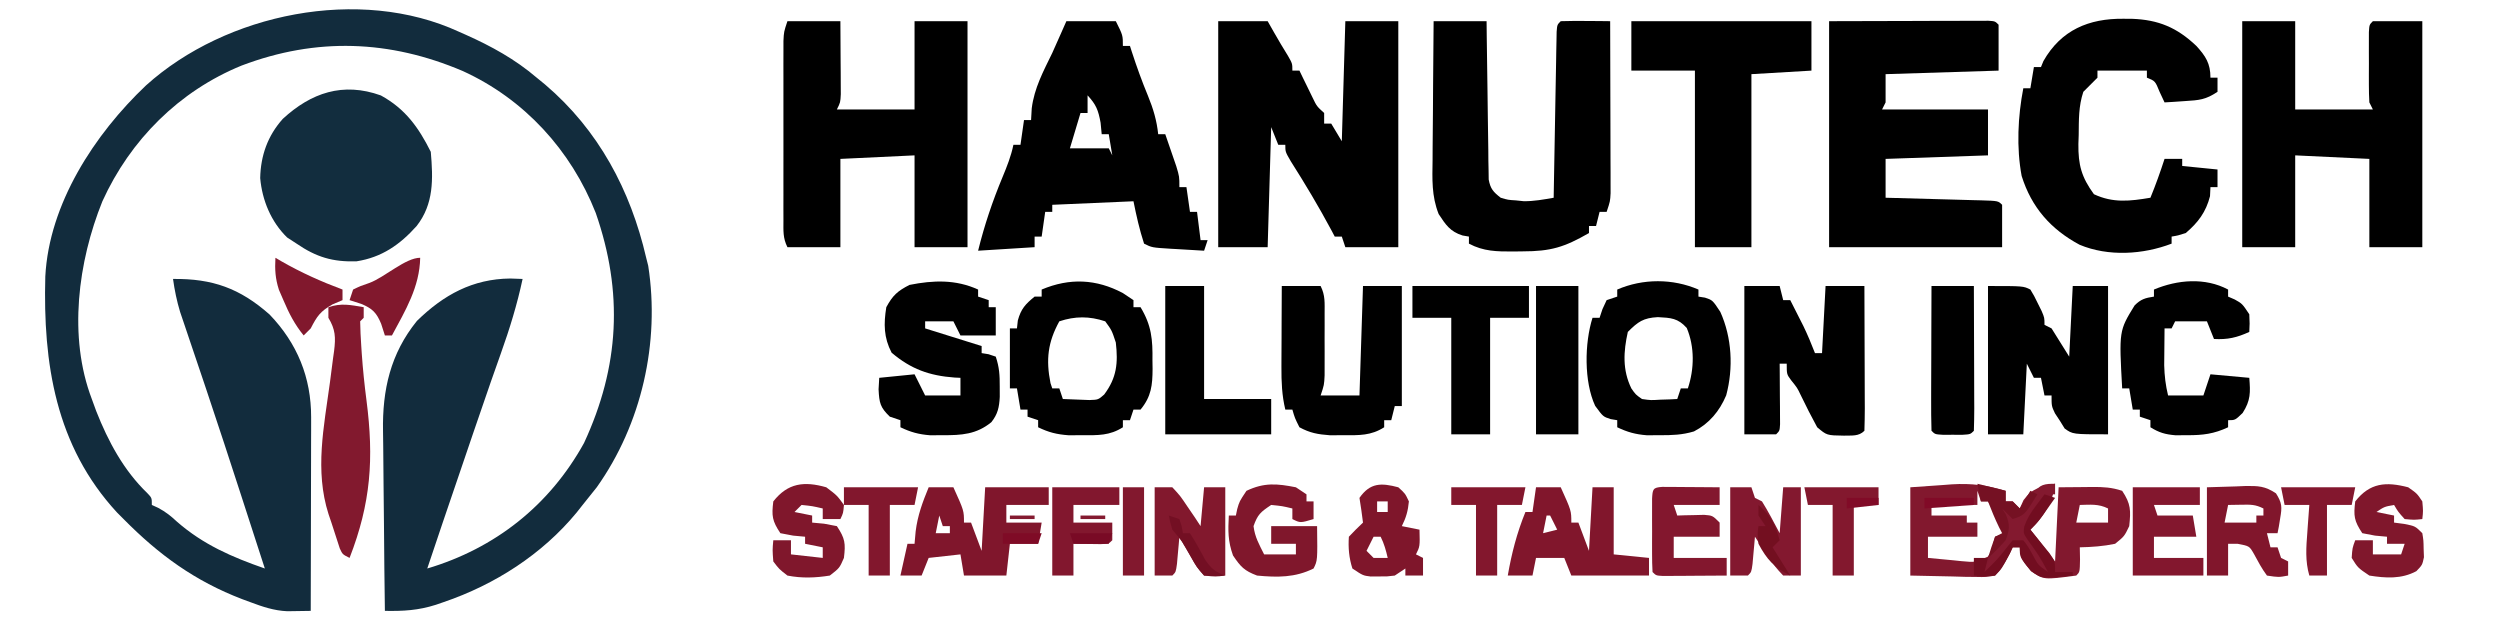 <?xml version="1.0" encoding="UTF-8"?>
<svg version="1.1" xmlns="http://www.w3.org/2000/svg" width="708" height="175">
<path d="M0 0 C0.924 0.409 0.924 0.409 1.867 0.827 C9.16 4.081 15.916 7.796 22 13 C22.788 13.645 23.575 14.289 24.387 14.953 C39.498 27.82 48.568 44.843 53 64 C53.191 64.754 53.382 65.508 53.578 66.285 C56.947 87.964 51.716 111.109 39 129 C37.687 130.683 36.355 132.351 35 134 C34.435 134.715 33.871 135.431 33.289 136.168 C23.531 148.01 10.117 156.58 -4.312 161.5 C-5.423 161.883 -5.423 161.883 -6.557 162.274 C-11.563 163.868 -15.748 164.091 -21 164 C-21.117 155.863 -21.205 147.726 -21.259 139.588 C-21.285 135.808 -21.32 132.029 -21.377 128.249 C-21.432 124.592 -21.462 120.936 -21.474 117.278 C-21.484 115.892 -21.501 114.507 -21.529 113.121 C-21.749 101.439 -19.42 91.139 -11.926 81.883 C-4.343 74.47 3.884 69.986 14.5 69.875 C15.655 69.916 16.81 69.957 18 70 C16.461 77.213 14.344 84.088 11.867 91.023 C11.238 92.804 10.609 94.584 9.981 96.365 C9.656 97.289 9.33 98.212 8.994 99.163 C7.338 103.889 5.721 108.627 4.105 113.367 C3.783 114.313 3.461 115.259 3.129 116.233 C2.148 119.113 1.168 121.994 0.188 124.875 C-0.486 126.853 -1.16 128.831 -1.834 130.809 C-2.479 132.703 -3.124 134.598 -3.77 136.492 C-4.065 137.361 -4.361 138.23 -4.666 139.125 C-6.124 143.412 -7.574 147.702 -9 152 C10.211 146.292 25.628 134.142 35.398 116.453 C45.461 94.758 46.524 73.74 38.715 51.309 C31.713 33.541 18.46 19.034 1.031 11.104 C-19.623 2.316 -40.365 1.529 -61.562 9.562 C-79.271 16.785 -93.109 30.631 -101 48 C-107.905 65.112 -110.726 86.361 -104 104 C-103.379 105.7 -103.379 105.7 -102.746 107.434 C-99.346 116.04 -94.993 124.187 -88.262 130.676 C-87 132 -87 132 -87 134 C-86.404 134.273 -85.809 134.547 -85.195 134.828 C-83.074 135.961 -81.623 137.117 -79.875 138.75 C-72.406 145.265 -64.272 148.77 -55 152 C-56.914 146.083 -58.831 140.166 -60.75 134.25 C-61.039 133.359 -61.328 132.468 -61.625 131.55 C-64.874 121.532 -68.144 111.522 -71.5 101.539 C-71.914 100.305 -71.914 100.305 -72.337 99.047 C-73.653 95.13 -74.974 91.214 -76.304 87.302 C-76.781 85.886 -77.258 84.47 -77.734 83.055 C-78.149 81.832 -78.564 80.61 -78.991 79.351 C-79.931 76.23 -80.549 73.224 -81 70 C-69.818 69.874 -62.061 72.644 -53.648 80.078 C-45.815 88.235 -41.863 97.919 -41.886 109.167 C-41.887 110.999 -41.887 110.999 -41.887 112.867 C-41.892 114.175 -41.897 115.484 -41.902 116.832 C-41.904 118.193 -41.906 119.553 -41.907 120.913 C-41.91 124.483 -41.92 128.052 -41.931 131.621 C-41.942 135.267 -41.946 138.914 -41.951 142.561 C-41.962 149.707 -41.979 156.854 -42 164 C-43.414 164.028 -44.829 164.048 -46.243 164.064 C-47.031 164.076 -47.819 164.088 -48.63 164.101 C-52.403 163.94 -55.676 162.819 -59.188 161.5 C-59.919 161.23 -60.65 160.96 -61.403 160.682 C-74.807 155.546 -84.991 148.136 -95 138 C-95.615 137.384 -96.23 136.768 -96.863 136.133 C-114.277 117.264 -117.831 93.879 -117.17 69.308 C-116.11 48.728 -103.237 29.012 -88.645 15.184 C-66.004 -5.232 -28.153 -12.984 0 0 Z " fill="#122C3D" transform="translate(130,9)"/>
<path d="M0 0 C4.62 0 9.24 0 14 0 C14.598 1.052 15.196 2.104 15.812 3.188 C17.086 5.427 18.388 7.624 19.75 9.812 C21 12 21 12 21 14 C21.66 14 22.32 14 23 14 C23.338 14.699 23.675 15.397 24.023 16.117 C24.469 17.027 24.915 17.937 25.375 18.875 C25.816 19.78 26.257 20.685 26.711 21.617 C27.905 24.095 27.905 24.095 30 26 C30 26.99 30 27.98 30 29 C30.66 29 31.32 29 32 29 C32.99 30.65 33.98 32.3 35 34 C35.33 22.78 35.66 11.56 36 0 C40.95 0 45.9 0 51 0 C51 21.12 51 42.24 51 64 C46.05 64 41.1 64 36 64 C35.67 63.01 35.34 62.02 35 61 C34.34 61 33.68 61 33 61 C32.66 60.357 32.319 59.714 31.969 59.051 C28.406 52.408 24.577 46.012 20.539 39.652 C19 37 19 37 19 35 C18.34 35 17.68 35 17 35 C16.34 33.35 15.68 31.7 15 30 C14.67 41.22 14.34 52.44 14 64 C9.38 64 4.76 64 0 64 C0 42.88 0 21.76 0 0 Z " fill="#000000" transform="translate(345,6)"/>
<path d="M0 0 C7.734 -0.021 15.469 -0.041 23.438 -0.062 C25.882 -0.072 28.327 -0.081 30.845 -0.09 C32.771 -0.093 34.696 -0.096 36.621 -0.098 C38.136 -0.105 38.136 -0.105 39.681 -0.113 C40.635 -0.113 41.589 -0.113 42.572 -0.114 C43.405 -0.116 44.237 -0.118 45.095 -0.12 C47 0 47 0 48 1 C48 5.29 48 9.58 48 14 C32.16 14.495 32.16 14.495 16 15 C16 17.64 16 20.28 16 23 C15.67 23.66 15.34 24.32 15 25 C24.9 25 34.8 25 45 25 C45 29.29 45 33.58 45 38 C35.43 38.33 25.86 38.66 16 39 C16 42.63 16 46.26 16 50 C17.446 50.038 17.446 50.038 18.922 50.076 C22.487 50.17 26.052 50.27 29.617 50.372 C31.162 50.416 32.707 50.457 34.253 50.497 C36.469 50.555 38.686 50.619 40.902 50.684 C41.945 50.709 41.945 50.709 43.008 50.734 C47.886 50.886 47.886 50.886 49 52 C49 55.96 49 59.92 49 64 C32.83 64 16.66 64 0 64 C0 42.88 0 21.76 0 0 Z " fill="#000000" transform="translate(518,6)"/>
<path d="M0 0 C4.95 0 9.9 0 15 0 C15.027 3.792 15.047 7.583 15.062 11.375 C15.071 12.455 15.079 13.535 15.088 14.648 C15.093 16.195 15.093 16.195 15.098 17.773 C15.106 19.203 15.106 19.203 15.114 20.662 C15 23 15 23 14 25 C21.26 25 28.52 25 36 25 C36 16.75 36 8.5 36 0 C40.95 0 45.9 0 51 0 C51 21.12 51 42.24 51 64 C46.05 64 41.1 64 36 64 C36 55.42 36 46.84 36 38 C25.605 38.495 25.605 38.495 15 39 C15 47.25 15 55.5 15 64 C10.05 64 5.1 64 0 64 C-1.323 61.355 -1.127 59.367 -1.129 56.405 C-1.133 55.233 -1.136 54.062 -1.139 52.855 C-1.137 51.584 -1.135 50.313 -1.133 49.004 C-1.134 47.704 -1.135 46.405 -1.136 45.066 C-1.137 42.313 -1.135 39.559 -1.13 36.806 C-1.125 33.278 -1.128 29.749 -1.134 26.221 C-1.138 22.857 -1.135 19.493 -1.133 16.129 C-1.135 14.86 -1.137 13.591 -1.139 12.284 C-1.136 11.11 -1.133 9.935 -1.129 8.725 C-1.129 7.689 -1.128 6.654 -1.127 5.587 C-1 3 -1 3 0 0 Z " fill="#000000" transform="translate(223,6)"/>
<path d="M0 0 C4.95 0 9.9 0 15 0 C15 8.25 15 16.5 15 25 C22.26 25 29.52 25 37 25 C36.505 24.01 36.505 24.01 36 23 C35.904 21.345 35.869 19.685 35.867 18.027 C35.866 17.046 35.865 16.064 35.863 15.053 C35.867 14.025 35.871 12.997 35.875 11.938 C35.869 10.39 35.869 10.39 35.863 8.811 C35.865 7.83 35.866 6.85 35.867 5.84 C35.868 4.936 35.869 4.032 35.871 3.101 C36 1 36 1 37 0 C41.62 0 46.24 0 51 0 C51 21.12 51 42.24 51 64 C46.05 64 41.1 64 36 64 C36 55.75 36 47.5 36 39 C29.07 38.67 22.14 38.34 15 38 C15 46.58 15 55.16 15 64 C10.05 64 5.1 64 0 64 C0 42.88 0 21.76 0 0 Z " fill="#000000" transform="translate(635,6)"/>
<path d="M0 0 C4.62 0 9.24 0 14 0 C16 4 16 4 16 7 C16.66 7 17.32 7 18 7 C18.17 7.534 18.34 8.067 18.516 8.617 C19.903 12.882 21.403 17.046 23.125 21.188 C24.596 24.786 25.59 28.106 26 32 C26.66 32 27.32 32 28 32 C28.672 33.936 29.338 35.874 30 37.812 C30.371 38.891 30.742 39.97 31.125 41.082 C32 44 32 44 32 47 C32.66 47 33.32 47 34 47 C34.495 50.465 34.495 50.465 35 54 C35.66 54 36.32 54 37 54 C37.495 57.96 37.495 57.96 38 62 C38.66 62 39.32 62 40 62 C39.67 62.99 39.34 63.98 39 65 C36.541 64.859 34.083 64.713 31.625 64.562 C30.926 64.523 30.228 64.484 29.508 64.443 C24.227 64.113 24.227 64.113 22 63 C20.699 59.021 19.822 55.11 19 51 C11.41 51.33 3.82 51.66 -4 52 C-4 52.66 -4 53.32 -4 54 C-4.66 54 -5.32 54 -6 54 C-6.33 56.31 -6.66 58.62 -7 61 C-7.66 61 -8.32 61 -9 61 C-9 61.99 -9 62.98 -9 64 C-16.92 64.495 -16.92 64.495 -25 65 C-23.215 57.762 -20.929 50.995 -18.07 44.129 C-16.819 41.116 -15.658 38.201 -15 35 C-14.34 35 -13.68 35 -13 35 C-12.67 32.69 -12.34 30.38 -12 28 C-11.34 28 -10.68 28 -10 28 C-9.907 26.36 -9.907 26.36 -9.812 24.688 C-9.103 18.95 -6.5 14.146 -4 9 C-3.222 7.274 -2.45 5.545 -1.688 3.812 C-1.131 2.554 -0.574 1.296 0 0 Z M6 21 C6 22.65 6 24.3 6 26 C5.34 26 4.68 26 4 26 C3.01 29.3 2.02 32.6 1 36 C4.63 36 8.26 36 12 36 C12.33 36.66 12.66 37.32 13 38 C12.67 36.02 12.34 34.04 12 32 C11.34 32 10.68 32 10 32 C9.897 30.927 9.794 29.855 9.688 28.75 C9.026 25.142 8.425 23.636 6 21 Z " fill="#000000" transform="translate(302,6)"/>
<path d="M0 0 C4.95 0 9.9 0 15 0 C15.015 1.408 15.029 2.816 15.044 4.267 C15.102 9.483 15.179 14.7 15.262 19.916 C15.296 22.175 15.324 24.434 15.346 26.693 C15.38 29.938 15.432 33.182 15.488 36.426 C15.495 37.438 15.501 38.451 15.508 39.494 C15.537 40.905 15.537 40.905 15.568 42.345 C15.579 43.173 15.59 44.002 15.601 44.855 C16.091 47.488 16.908 48.376 19 50 C21.064 50.613 21.064 50.613 23.312 50.75 C24.051 50.827 24.79 50.905 25.551 50.984 C28.454 51.003 31.145 50.502 34 50 C34.01 49.388 34.021 48.777 34.031 48.146 C34.139 41.804 34.254 35.462 34.372 29.12 C34.416 26.75 34.457 24.38 34.497 22.01 C34.555 18.612 34.619 15.214 34.684 11.816 C34.7 10.75 34.717 9.683 34.734 8.584 C34.754 7.603 34.774 6.622 34.795 5.612 C34.81 4.743 34.826 3.875 34.842 2.98 C35 1 35 1 36 0 C38.353 -0.073 40.708 -0.084 43.062 -0.062 C44.353 -0.053 45.643 -0.044 46.973 -0.035 C47.972 -0.024 48.971 -0.012 50 0 C50.025 7.208 50.043 14.416 50.055 21.625 C50.06 24.078 50.067 26.531 50.075 28.984 C50.088 32.506 50.093 36.029 50.098 39.551 C50.103 40.651 50.108 41.751 50.113 42.884 C50.113 43.905 50.113 44.926 50.114 45.978 C50.116 46.877 50.118 47.776 50.12 48.703 C50 51 50 51 49 54 C48.34 54 47.68 54 47 54 C46.67 55.32 46.34 56.64 46 58 C45.34 58 44.68 58 44 58 C44 58.66 44 59.32 44 60 C37.035 63.998 33.25 65.182 25.188 65.188 C24.285 65.2 23.382 65.212 22.451 65.225 C17.87 65.235 14.15 65.201 10 63 C10 62.34 10 61.68 10 61 C9.402 60.897 8.804 60.794 8.188 60.688 C4.658 59.578 3.432 57.655 1.428 54.621 C-0.605 49.467 -0.371 44.747 -0.293 39.258 C-0.289 38.134 -0.284 37.011 -0.28 35.853 C-0.263 32.277 -0.226 28.701 -0.188 25.125 C-0.172 22.695 -0.159 20.266 -0.146 17.836 C-0.113 11.89 -0.062 5.945 0 0 Z " fill="#000000" transform="translate(406,6)"/>
<path d="M0 0 C0.835 0.004 1.671 0.009 2.531 0.013 C10.011 0.287 15.265 2.475 20.75 7.688 C23.383 10.574 24.75 12.654 24.75 16.688 C25.41 16.688 26.07 16.688 26.75 16.688 C26.75 18.008 26.75 19.328 26.75 20.688 C23.346 22.957 21.585 23.053 17.562 23.312 C16.476 23.387 15.389 23.462 14.27 23.539 C13.022 23.613 13.022 23.613 11.75 23.688 C11.296 22.718 10.842 21.749 10.375 20.75 C9.092 17.617 9.092 17.617 6.75 16.688 C6.75 16.027 6.75 15.367 6.75 14.688 C2.13 14.688 -2.49 14.688 -7.25 14.688 C-7.25 15.348 -7.25 16.008 -7.25 16.688 C-8.583 18.021 -9.917 19.354 -11.25 20.688 C-12.618 24.792 -12.514 28.638 -12.562 32.938 C-12.606 34.189 -12.606 34.189 -12.65 35.465 C-12.711 41.393 -11.769 44.87 -8.25 49.688 C-2.816 52.245 2.01 51.651 7.75 50.688 C9.241 47.066 10.537 43.412 11.75 39.688 C13.4 39.688 15.05 39.688 16.75 39.688 C16.75 40.347 16.75 41.008 16.75 41.688 C20.05 42.017 23.35 42.347 26.75 42.688 C26.75 44.337 26.75 45.987 26.75 47.688 C26.09 47.688 25.43 47.688 24.75 47.688 C24.709 48.533 24.668 49.379 24.625 50.25 C23.488 54.719 21.259 57.705 17.75 60.688 C15.551 61.387 15.551 61.387 13.75 61.688 C13.75 62.347 13.75 63.008 13.75 63.688 C5.667 66.791 -4.206 67.405 -12.312 64 C-20.468 59.631 -25.929 53.419 -28.719 44.52 C-30.223 36.498 -29.788 27.661 -28.25 19.688 C-27.59 19.688 -26.93 19.688 -26.25 19.688 C-25.92 17.707 -25.59 15.727 -25.25 13.688 C-24.59 13.688 -23.93 13.688 -23.25 13.688 C-23.023 13.131 -22.796 12.574 -22.562 12 C-17.537 3.146 -9.643 -0.083 0 0 Z " fill="#000000" transform="translate(601.25,5.312)"/>
<path d="M0 0 C6.905 3.777 10.678 9.047 14.141 15.973 C14.804 23.652 15.038 30.695 10.141 36.973 C5.392 42.279 0.255 45.854 -6.859 46.973 C-13.614 47.211 -18.327 45.769 -23.859 41.973 C-25.19 41.106 -25.19 41.106 -26.547 40.223 C-31.09 35.802 -33.622 29.684 -34.172 23.41 C-34.031 17.001 -32.053 11.429 -27.766 6.629 C-19.747 -0.748 -10.759 -3.866 0 0 Z " fill="#122D3E" transform="translate(107.859,27.027)"/>
<path d="M0 0 C16.83 0 33.66 0 51 0 C51 4.62 51 9.24 51 14 C42.585 14.495 42.585 14.495 34 15 C34 31.17 34 47.34 34 64 C28.72 64 23.44 64 18 64 C18 47.5 18 31 18 14 C12.06 14 6.12 14 0 14 C0 9.38 0 4.76 0 0 Z " fill="#000000" transform="translate(462,6)"/>
<path d="M0 0 C3.3 0 6.6 0 10 0 C10.33 1.32 10.66 2.64 11 4 C11.66 4 12.32 4 13 4 C13.794 5.561 14.585 7.124 15.375 8.688 C15.816 9.558 16.257 10.428 16.711 11.324 C17.927 13.848 18.993 16.387 20 19 C20.66 19 21.32 19 22 19 C22.33 12.73 22.66 6.46 23 0 C26.63 0 30.26 0 34 0 C34.025 5.821 34.043 11.641 34.055 17.462 C34.06 19.444 34.067 21.426 34.075 23.407 C34.088 26.25 34.093 29.092 34.098 31.934 C34.103 32.825 34.108 33.717 34.113 34.636 C34.113 36.757 34.062 38.879 34 41 C32.349 42.651 30.455 42.289 28.188 42.375 C23.364 42.306 23.364 42.306 20.625 40 C18.992 36.985 17.422 33.956 15.949 30.859 C14.99 28.847 14.99 28.847 13.25 26.688 C12 25 12 25 12 22 C11.34 22 10.68 22 10 22 C10.005 22.57 10.01 23.141 10.016 23.728 C10.037 26.298 10.05 28.868 10.062 31.438 C10.071 32.335 10.079 33.233 10.088 34.158 C10.091 35.012 10.094 35.866 10.098 36.746 C10.103 37.537 10.108 38.328 10.114 39.142 C10 41 10 41 9 42 C6.03 42 3.06 42 0 42 C0 28.14 0 14.28 0 0 Z M9 19 C10 21 10 21 10 21 Z " fill="#000000" transform="translate(494,81)"/>
<path d="M0 0 C10 0 10 0 12 1 C13.07 2.777 13.07 2.777 14.125 4.938 C14.478 5.648 14.831 6.358 15.195 7.09 C16 9 16 9 16 11 C16.66 11.33 17.32 11.66 18 12 C19.65 14.64 21.3 17.28 23 20 C23.33 13.4 23.66 6.8 24 0 C27.3 0 30.6 0 34 0 C34 13.86 34 27.72 34 42 C24 42 24 42 21.711 40.355 C21.05 39.282 21.05 39.282 20.375 38.188 C19.908 37.48 19.442 36.772 18.961 36.043 C18 34 18 34 18 31 C17.34 31 16.68 31 16 31 C15.67 29.35 15.34 27.7 15 26 C14.34 26 13.68 26 13 26 C12.34 24.68 11.68 23.36 11 22 C10.67 28.6 10.34 35.2 10 42 C6.7 42 3.4 42 0 42 C0 28.14 0 14.28 0 0 Z " fill="#000000" transform="translate(563,81)"/>
<path d="M0 0 C0.99 0.66 1.98 1.32 3 2 C3 2.66 3 3.32 3 4 C3.66 4 4.32 4 5 4 C8.133 9.164 8.461 13.208 8.375 19.062 C8.387 19.852 8.398 20.642 8.41 21.455 C8.387 26.078 8.064 29.286 5 33 C4.34 33 3.68 33 3 33 C2.67 33.99 2.34 34.98 2 36 C1.34 36 0.68 36 0 36 C0 36.66 0 37.32 0 38 C-3.734 40.394 -7.08 40.267 -11.438 40.25 C-12.736 40.255 -14.034 40.26 -15.371 40.266 C-18.736 40.019 -20.993 39.46 -24 38 C-24 37.34 -24 36.68 -24 36 C-24.99 35.67 -25.98 35.34 -27 35 C-27 34.34 -27 33.68 -27 33 C-27.66 33 -28.32 33 -29 33 C-29.33 31.02 -29.66 29.04 -30 27 C-30.66 27 -31.32 27 -32 27 C-32 21.39 -32 15.78 -32 10 C-31.34 10 -30.68 10 -30 10 C-29.918 9.258 -29.835 8.515 -29.75 7.75 C-28.852 4.457 -27.616 3.14 -25 1 C-24.34 1 -23.68 1 -23 1 C-23 0.34 -23 -0.32 -23 -1 C-15.052 -4.347 -7.527 -3.994 0 0 Z M-18 8 C-21.247 13.893 -21.834 18.828 -20.5 25.5 C-20.335 25.995 -20.17 26.49 -20 27 C-19.34 27 -18.68 27 -18 27 C-17.67 27.99 -17.34 28.98 -17 30 C-15.397 30.081 -13.792 30.139 -12.188 30.188 C-11.294 30.222 -10.401 30.257 -9.48 30.293 C-6.984 30.207 -6.984 30.207 -5.301 28.738 C-1.727 23.963 -1.334 19.836 -2 14 C-3.14 10.546 -3.14 10.546 -5 8 C-9.473 6.509 -13.527 6.509 -18 8 Z " fill="#000000" transform="translate(318,83)"/>
<path d="M0 0 C0 0.66 0 1.32 0 2 C0.615 2.097 1.23 2.193 1.863 2.293 C4 3 4 3 6.188 6.312 C9.489 13.594 9.932 22.258 7.859 29.961 C5.97 34.444 3.06 37.929 -1.262 40.176 C-4.606 41.182 -7.51 41.265 -11 41.25 C-12.794 41.258 -12.794 41.258 -14.625 41.266 C-17.858 41.011 -20.094 40.387 -23 39 C-23 38.34 -23 37.68 -23 37 C-23.614 36.898 -24.227 36.796 -24.859 36.691 C-27 36 -27 36 -29.25 32.938 C-32.43 26.091 -32.279 15.189 -30 8 C-29.34 8 -28.68 8 -28 8 C-27.732 7.196 -27.464 6.391 -27.188 5.562 C-26.796 4.717 -26.404 3.871 -26 3 C-25.01 2.67 -24.02 2.34 -23 2 C-23 1.34 -23 0.68 -23 0 C-15.72 -3.148 -7.28 -3.148 0 0 Z M-20 12 C-21.244 17.576 -21.551 22.77 -19 28 C-17.796 29.73 -17.796 29.73 -16 31 C-13.487 31.362 -13.487 31.362 -10.812 31.188 C-9.911 31.16 -9.01 31.133 -8.082 31.105 C-7.395 31.071 -6.708 31.036 -6 31 C-5.67 30.01 -5.34 29.02 -5 28 C-4.34 28 -3.68 28 -3 28 C-1.159 22.478 -1.052 16.256 -3.312 10.875 C-5.828 8.08 -7.8 8.011 -11.5 7.812 C-15.637 8.034 -17.115 9.115 -20 12 Z " fill="#000000" transform="translate(481,82)"/>
<path d="M0 0 C0 0.66 0 1.32 0 2 C0.99 2.33 1.98 2.66 3 3 C3 3.66 3 4.32 3 5 C3.66 5 4.32 5 5 5 C5 7.64 5 10.28 5 13 C1.7 13 -1.6 13 -5 13 C-5.66 11.68 -6.32 10.36 -7 9 C-9.64 9 -12.28 9 -15 9 C-15 9.66 -15 10.32 -15 11 C-9.72 12.65 -4.44 14.3 1 16 C1 16.66 1 17.32 1 18 C1.639 18.103 2.279 18.206 2.938 18.312 C3.618 18.539 4.299 18.766 5 19 C6.028 22.085 6.134 24.269 6.125 27.5 C6.129 28.939 6.129 28.939 6.133 30.406 C5.985 33.291 5.577 35.279 3.75 37.562 C-0.452 41.014 -4.707 41.273 -10 41.25 C-11.196 41.255 -12.393 41.26 -13.625 41.266 C-16.858 41.011 -19.094 40.387 -22 39 C-22 38.34 -22 37.68 -22 37 C-22.99 36.67 -23.98 36.34 -25 36 C-27.736 33.365 -27.994 32.127 -28.188 28.25 C-28.126 27.177 -28.064 26.105 -28 25 C-24.7 24.67 -21.4 24.34 -18 24 C-17.01 25.98 -16.02 27.96 -15 30 C-11.7 30 -8.4 30 -5 30 C-5 28.35 -5 26.7 -5 25 C-5.557 24.974 -6.114 24.948 -6.688 24.922 C-13.815 24.392 -19.032 22.523 -24.5 17.875 C-26.731 13.599 -26.761 9.722 -26 5 C-24.179 1.638 -22.812 0.416 -19.438 -1.312 C-12.684 -2.663 -6.34 -2.889 0 0 Z " fill="#000000" transform="translate(277,82)"/>
<path d="M0 0 C3.63 0 7.26 0 11 0 C12.342 2.684 12.13 4.775 12.133 7.777 C12.135 9.507 12.135 9.507 12.137 11.271 C12.133 12.481 12.129 13.691 12.125 14.938 C12.129 16.143 12.133 17.349 12.137 18.592 C12.135 19.746 12.134 20.901 12.133 22.09 C12.132 23.151 12.131 24.211 12.129 25.304 C12 28 12 28 11 31 C14.63 31 18.26 31 22 31 C22.33 20.77 22.66 10.54 23 0 C26.63 0 30.26 0 34 0 C34 11.22 34 22.44 34 34 C33.34 34 32.68 34 32 34 C31.67 35.32 31.34 36.64 31 38 C30.34 38 29.68 38 29 38 C29 38.66 29 39.32 29 40 C25.266 42.394 21.92 42.267 17.562 42.25 C16.264 42.255 14.966 42.26 13.629 42.266 C10.23 42.017 7.976 41.62 5 40 C3.688 37.375 3.688 37.375 3 35 C2.34 35 1.68 35 1 35 C0.023 30.927 -0.115 27.132 -0.098 22.949 C-0.096 22.29 -0.095 21.632 -0.093 20.953 C-0.088 18.864 -0.075 16.776 -0.062 14.688 C-0.057 13.265 -0.053 11.842 -0.049 10.42 C-0.038 6.947 -0.021 3.473 0 0 Z " fill="#000000" transform="translate(363,81)"/>
<path d="M0 0 C0 0.99 0 1.98 0 3 C0.66 3 1.32 3 2 3 C2.66 3.66 3.32 4.32 4 5 C4.526 3.824 4.526 3.824 5.062 2.625 C7.617 -0.835 9.882 -1.145 14 -2 C13.367 3.383 10.791 7.209 7 11 C9.31 13.97 11.62 16.94 14 20 C14.33 13.07 14.66 6.14 15 -1 C17.413 -1.021 19.826 -1.041 22.312 -1.062 C23.068 -1.072 23.824 -1.081 24.603 -1.09 C27.684 -1.103 30.056 -0.981 33 0 C35.492 3.737 35.458 5.573 35 10 C33.625 12.875 33.625 12.875 31 15 C27.668 15.705 24.4 15.929 21 16 C21.021 17.134 21.041 18.269 21.062 19.438 C21 23 21 23 20 24 C10.773 25.223 10.773 25.223 7.16 22.73 C5.358 20.583 4 18.876 4 16 C3.34 16 2.68 16 2 16 C1.732 16.578 1.464 17.155 1.188 17.75 C-0.075 20.142 -1.141 22.023 -3 24 C-5.544 24.454 -5.544 24.454 -8.543 24.391 C-9.51 24.381 -10.477 24.371 -11.473 24.36 C-12.699 24.324 -13.925 24.288 -15.188 24.25 C-19.086 24.168 -22.984 24.085 -27 24 C-27 15.75 -27 7.5 -27 -1 C-24.03 -1.206 -21.06 -1.413 -18 -1.625 C-17.081 -1.695 -16.162 -1.766 -15.215 -1.838 C-9.7 -2.173 -5.29 -1.604 0 0 Z M-8 0 C-8 1.32 -8 2.64 -8 4 C-12.29 4 -16.58 4 -21 4 C-21 4.99 -21 5.98 -21 7 C-17.7 7 -14.4 7 -11 7 C-11 7.66 -11 8.32 -11 9 C-10.01 9 -9.02 9 -8 9 C-8 10.32 -8 11.64 -8 13 C-12.62 13 -17.24 13 -22 13 C-22 14.98 -22 16.96 -22 19 C-19.563 19.249 -17.128 19.475 -14.688 19.688 C-13.997 19.76 -13.307 19.833 -12.596 19.908 C-8.591 20.285 -8.591 20.285 -5.051 18.652 C-3.88 17.011 -3.88 17.011 -3.5 14.875 C-3.335 14.256 -3.17 13.637 -3 13 C-2.01 12.67 -1.02 12.34 0 12 C-1.499 8.886 -3.082 5.878 -5 3 C-5.66 3 -6.32 3 -7 3 C-7.33 2.01 -7.66 1.02 -8 0 Z M21 4 C20.67 5.65 20.34 7.3 20 9 C22.97 9 25.94 9 29 9 C29 7.68 29 6.36 29 5 C26.291 3.646 23.991 3.935 21 4 Z " fill="#82182E" transform="translate(568,139)"/>
<path d="M0 0 C0 0.66 0 1.32 0 2 C0.619 2.268 1.238 2.536 1.875 2.812 C4 4 4 4 6 7 C6.125 9.688 6.125 9.688 6 12 C2.492 13.604 -0.144 14.22 -4 14 C-4.66 12.35 -5.32 10.7 -6 9 C-8.97 9 -11.94 9 -15 9 C-15.33 9.66 -15.66 10.32 -16 11 C-16.66 11 -17.32 11 -18 11 C-18.027 13.229 -18.046 15.458 -18.062 17.688 C-18.074 18.929 -18.086 20.17 -18.098 21.449 C-18.015 24.462 -17.708 27.083 -17 30 C-13.7 30 -10.4 30 -7 30 C-6.34 28.02 -5.68 26.04 -5 24 C-1.37 24.33 2.26 24.66 6 25 C6.326 29.162 6.407 31.363 4.125 34.938 C2 37 2 37 0 37 C0 37.66 0 38.32 0 39 C-3.979 40.874 -7.179 41.27 -11.562 41.25 C-13.235 41.258 -13.235 41.258 -14.941 41.266 C-17.866 41.012 -19.531 40.521 -22 39 C-22 38.34 -22 37.68 -22 37 C-22.99 36.67 -23.98 36.34 -25 36 C-25 35.34 -25 34.68 -25 34 C-25.66 34 -26.32 34 -27 34 C-27.33 32.02 -27.66 30.04 -28 28 C-28.66 28 -29.32 28 -30 28 C-30.901 11.687 -30.901 11.687 -26.484 4.504 C-24.721 2.717 -23.451 2.372 -21 2 C-21 1.34 -21 0.68 -21 0 C-14.359 -2.796 -6.517 -3.476 0 0 Z " fill="#000000" transform="translate(631,82)"/>
<path d="M0 0 C0 0.99 0 1.98 0 3 C-0.33 3.33 -0.66 3.66 -1 4 C-0.96 6.351 -0.852 8.657 -0.688 11 C-0.641 11.715 -0.595 12.43 -0.547 13.166 C-0.238 17.596 0.217 21.987 0.79 26.39 C2.917 42.847 2.042 55.463 -4 71 C-6 70 -6 70 -6.778 68.301 C-7.576 65.893 -8.361 63.482 -9.125 61.062 C-9.402 60.245 -9.679 59.427 -9.965 58.584 C-13.908 46.221 -11.257 33.856 -9.558 21.279 C-9.255 19.013 -8.966 16.745 -8.68 14.477 C-8.582 13.785 -8.484 13.093 -8.383 12.381 C-7.908 8.544 -7.995 6.308 -10 3 C-10 2.01 -10 1.02 -10 0 C-6.306 -1.231 -3.794 -0.644 0 0 Z " fill="#82192E" transform="translate(103,87)"/>
<path d="M0 0 C10.89 0 21.78 0 33 0 C33 2.97 33 5.94 33 9 C29.37 9 25.74 9 22 9 C22 19.89 22 30.78 22 42 C18.37 42 14.74 42 11 42 C11 31.11 11 20.22 11 9 C7.37 9 3.74 9 0 9 C0 6.03 0 3.06 0 0 Z " fill="#000000" transform="translate(400,81)"/>
<path d="M0 0 C3.63 0 7.26 0 11 0 C11 10.56 11 21.12 11 32 C17.27 32 23.54 32 30 32 C30 35.3 30 38.6 30 42 C20.1 42 10.2 42 0 42 C0 28.14 0 14.28 0 0 Z " fill="#000000" transform="translate(330,81)"/>
<path d="M0 0 C2.31 0 4.62 0 7 0 C10 6.625 10 6.625 10 10 C10.66 10 11.32 10 12 10 C12.99 12.64 13.98 15.28 15 18 C15.33 12.06 15.66 6.12 16 0 C21.94 0 27.88 0 34 0 C34 1.65 34 3.3 34 5 C30.04 5 26.08 5 22 5 C22 6.65 22 8.3 22 10 C25.3 10 28.6 10 32 10 C31.67 11.98 31.34 13.96 31 16 C28.36 16 25.72 16 23 16 C22.67 18.97 22.34 21.94 22 25 C18.04 25 14.08 25 10 25 C9.67 23.02 9.34 21.04 9 19 C6.03 19.33 3.06 19.66 0 20 C-0.99 22.475 -0.99 22.475 -2 25 C-3.98 25 -5.96 25 -8 25 C-7.34 22.03 -6.68 19.06 -6 16 C-5.34 16 -4.68 16 -4 16 C-3.845 14.268 -3.845 14.268 -3.688 12.5 C-3.14 7.988 -1.723 4.194 0 0 Z M3 8 C2.67 9.65 2.34 11.3 2 13 C3.32 13 4.64 13 6 13 C6 12.34 6 11.68 6 11 C5.34 11 4.68 11 4 11 C3.67 10.01 3.34 9.02 3 8 Z " fill="#80162C" transform="translate(263,138)"/>
<path d="M0 0 C2.31 0 4.62 0 7 0 C10 6.625 10 6.625 10 10 C10.66 10 11.32 10 12 10 C12.99 12.64 13.98 15.28 15 18 C15.33 12.06 15.66 6.12 16 0 C17.98 0 19.96 0 22 0 C22 6.27 22 12.54 22 19 C25.3 19.33 28.6 19.66 32 20 C32 21.65 32 23.3 32 25 C24.74 25 17.48 25 10 25 C9.34 23.35 8.68 21.7 8 20 C5.36 20 2.72 20 0 20 C-0.33 21.65 -0.66 23.3 -1 25 C-3.31 25 -5.62 25 -8 25 C-6.901 18.689 -5.419 12.937 -3 7 C-2.34 7 -1.68 7 -1 7 C-0.67 4.69 -0.34 2.38 0 0 Z M3 8 C2.67 9.65 2.34 11.3 2 13 C3.32 12.67 4.64 12.34 6 12 C5.34 10.68 4.68 9.36 4 8 C3.67 8 3.34 8 3 8 Z " fill="#81162C" transform="translate(435,138)"/>
<path d="M0 0 C3.96 0 7.92 0 12 0 C12 13.86 12 27.72 12 42 C8.04 42 4.08 42 0 42 C0 28.14 0 14.28 0 0 Z " fill="#000000" transform="translate(435,81)"/>
<path d="M0 0 C3.96 0 7.92 0 12 0 C12.025 5.821 12.043 11.641 12.055 17.462 C12.06 19.444 12.067 21.426 12.075 23.407 C12.088 26.25 12.093 29.092 12.098 31.934 C12.103 32.825 12.108 33.717 12.113 34.636 C12.113 36.757 12.062 38.879 12 41 C11 42 11 42 8.75 42.133 C7.843 42.13 6.935 42.128 6 42.125 C4.639 42.129 4.639 42.129 3.25 42.133 C1 42 1 42 0 41 C-0.089 37.97 -0.115 34.963 -0.098 31.934 C-0.096 31.025 -0.095 30.116 -0.093 29.18 C-0.088 26.266 -0.075 23.352 -0.062 20.438 C-0.057 18.467 -0.053 16.496 -0.049 14.525 C-0.038 9.684 -0.021 4.842 0 0 Z " fill="#000000" transform="translate(547,81)"/>
<path d="M0 0 C0.99 0.66 1.98 1.32 3 2 C3 2.66 3 3.32 3 4 C3.66 4 4.32 4 5 4 C5 5.65 5 7.3 5 9 C1.25 10.125 1.25 10.125 -1 9 C-1 8.01 -1 7.02 -1 6 C-3.858 5.315 -3.858 5.315 -7 5 C-10.015 7.01 -10.838 7.707 -12 11 C-11.608 14.134 -10.458 16.084 -9 19 C-6.03 19 -3.06 19 0 19 C0 18.01 0 17.02 0 16 C-2.31 16 -4.62 16 -7 16 C-7 14.35 -7 12.7 -7 11 C-2.71 11 1.58 11 6 11 C6.125 20.75 6.125 20.75 5 23 C-0.228 25.605 -5.282 25.543 -11 25 C-14.625 23.641 -15.658 22.508 -17.812 19.312 C-19.274 15.237 -19.223 12.304 -19 8 C-18.34 8 -17.68 8 -17 8 C-16.876 7.402 -16.753 6.804 -16.625 6.188 C-16 4 -16 4 -14 1 C-8.955 -1.402 -5.326 -1.048 0 0 Z " fill="#80172C" transform="translate(367,138)"/>
<path d="M0 0 C2.723 -0.083 5.445 -0.165 8.25 -0.25 C9.101 -0.286 9.952 -0.323 10.829 -0.36 C14.501 -0.414 16.446 -0.372 19.562 1.719 C21.289 4.459 21.306 5.6 20.75 8.75 C20.621 9.549 20.492 10.348 20.359 11.172 C20.241 11.775 20.122 12.378 20 13 C19.01 13 18.02 13 17 13 C17.33 14.32 17.66 15.64 18 17 C18.66 17 19.32 17 20 17 C20.33 17.99 20.66 18.98 21 20 C21.66 20.33 22.32 20.66 23 21 C23 22.32 23 23.64 23 25 C20.312 25.5 20.312 25.5 17 25 C15.542 23.043 14.462 20.992 13.301 18.848 C12.029 16.637 12.029 16.637 8.688 16 C7.801 16 6.914 16 6 16 C6 18.97 6 21.94 6 25 C4.02 25 2.04 25 0 25 C0 16.75 0 8.5 0 0 Z M6 5 C5.67 6.65 5.34 8.3 5 10 C7.97 10 10.94 10 14 10 C14 9.34 14 8.68 14 8 C14.66 8 15.32 8 16 8 C16 7.34 16 6.68 16 6 C13.713 4.856 12.407 4.897 9.875 4.938 C7.957 4.968 7.957 4.968 6 5 Z " fill="#81162C" transform="translate(625,138)"/>
<path d="M0 0 C1.65 0 3.3 0 5 0 C7.238 2.406 7.238 2.406 9.312 5.5 C10.01 6.521 10.707 7.542 11.426 8.594 C11.945 9.388 12.465 10.182 13 11 C13.33 7.37 13.66 3.74 14 0 C15.98 0 17.96 0 20 0 C20 8.25 20 16.5 20 25 C18.02 25 16.04 25 14 25 C11.883 22.594 11.883 22.594 10.125 19.5 C9.529 18.479 8.934 17.458 8.32 16.406 C7.885 15.612 7.449 14.818 7 14 C6.939 14.71 6.879 15.421 6.816 16.152 C6.691 17.531 6.691 17.531 6.562 18.938 C6.481 19.854 6.4 20.771 6.316 21.715 C6 24 6 24 5 25 C3.35 25 1.7 25 0 25 C0 16.75 0 8.5 0 0 Z M5 10 C6 12 6 12 6 12 Z " fill="#82182D" transform="translate(327,138)"/>
<path d="M0 0 C1.98 0 3.96 0 6 0 C6.33 0.99 6.66 1.98 7 3 C7.66 3.33 8.32 3.66 9 4 C10.822 6.92 12.375 9.963 14 13 C14.33 8.71 14.66 4.42 15 0 C16.65 0 18.3 0 20 0 C20 8.25 20 16.5 20 25 C18.35 25 16.7 25 15 25 C12.762 22.594 12.762 22.594 10.688 19.5 C9.99 18.479 9.293 17.458 8.574 16.406 C8.055 15.612 7.535 14.818 7 14 C6.939 14.71 6.879 15.421 6.816 16.152 C6.691 17.531 6.691 17.531 6.562 18.938 C6.481 19.854 6.4 20.771 6.316 21.715 C6 24 6 24 5 25 C3.35 25 1.7 25 0 25 C0 16.75 0 8.5 0 0 Z M5 10 C6 12 6 12 6 12 Z " fill="#83182F" transform="translate(490,138)"/>
<path d="M0 0 C0.749 0.005 1.498 0.01 2.269 0.016 C3.078 0.019 3.887 0.022 4.72 0.026 C5.571 0.034 6.421 0.042 7.297 0.051 C8.151 0.056 9.005 0.06 9.885 0.065 C12.001 0.077 14.118 0.094 16.234 0.114 C16.234 1.764 16.234 3.414 16.234 5.114 C11.944 5.114 7.654 5.114 3.234 5.114 C3.564 6.104 3.894 7.094 4.234 8.114 C4.933 8.09 5.631 8.067 6.351 8.043 C7.261 8.025 8.171 8.007 9.109 7.989 C10.467 7.954 10.467 7.954 11.851 7.918 C14.234 8.114 14.234 8.114 16.234 10.114 C16.234 11.434 16.234 12.754 16.234 14.114 C11.944 14.114 7.654 14.114 3.234 14.114 C3.234 16.094 3.234 18.074 3.234 20.114 C8.184 20.114 13.134 20.114 18.234 20.114 C18.234 21.764 18.234 23.414 18.234 25.114 C14.922 25.142 11.609 25.16 8.297 25.176 C7.351 25.184 6.406 25.193 5.431 25.201 C4.083 25.206 4.083 25.206 2.707 25.211 C1.458 25.219 1.458 25.219 0.184 25.227 C-1.766 25.114 -1.766 25.114 -2.766 24.114 C-2.865 22.418 -2.897 20.718 -2.899 19.02 C-2.901 17.475 -2.901 17.475 -2.903 15.899 C-2.899 14.815 -2.895 13.73 -2.891 12.614 C-2.895 11.529 -2.899 10.445 -2.903 9.328 C-2.901 8.298 -2.9 7.268 -2.899 6.207 C-2.898 5.255 -2.896 4.303 -2.895 3.323 C-2.738 0.645 -2.687 0.173 0 0 Z " fill="#83172E" transform="translate(470.766,137.886)"/>
<path d="M0 0 C1.938 1.75 1.938 1.75 3 4 C2.743 6.698 2.208 8.584 1 11 C3.475 11.495 3.475 11.495 6 12 C6.125 16.75 6.125 16.75 5 19 C5.66 19.33 6.32 19.66 7 20 C7 21.65 7 23.3 7 25 C5.35 25 3.7 25 2 25 C2 24.34 2 23.68 2 23 C1.01 23.66 0.02 24.32 -1 25 C-3.156 25.266 -3.156 25.266 -5.5 25.25 C-6.66 25.258 -6.66 25.258 -7.844 25.266 C-10 25 -10 25 -13 23 C-13.958 20.029 -14.218 17.111 -14 14 C-12.708 12.627 -11.376 11.29 -10 10 C-10.287 7.661 -10.619 5.326 -11 3 C-7.978 -1.317 -4.857 -1.289 0 0 Z M-6 4 C-6 4.99 -6 5.98 -6 7 C-5.01 7 -4.02 7 -3 7 C-3 6.01 -3 5.02 -3 4 C-3.99 4 -4.98 4 -6 4 Z M-7 14 C-7.66 15.32 -8.32 16.64 -9 18 C-8.34 18.66 -7.68 19.32 -7 20 C-5.68 20 -4.36 20 -3 20 C-3.506 17.831 -4 16 -5 14 C-5.66 14 -6.32 14 -7 14 Z " fill="#7F162B" transform="translate(396,138)"/>
<path d="M0 0 C3.062 2.312 3.062 2.312 5 5 C4.812 7.312 4.812 7.312 4 9 C2.35 9 0.7 9 -1 9 C-1 8.01 -1 7.02 -1 6 C-3.901 5.322 -3.901 5.322 -7 5 C-7.66 5.66 -8.32 6.32 -9 7 C-7.35 7.33 -5.7 7.66 -4 8 C-4 8.66 -4 9.32 -4 10 C-2.886 10.103 -1.772 10.206 -0.625 10.312 C1.169 10.653 1.169 10.653 3 11 C5.342 14.513 5.496 15.865 5 20 C3.75 22.875 3.75 22.875 1 25 C-3.079 25.655 -6.941 25.8 -11 25 C-13.359 23.168 -13.359 23.168 -15 21 C-15.25 17.75 -15.25 17.75 -15 15 C-13.35 15 -11.7 15 -10 15 C-10 16.32 -10 17.64 -10 19 C-7.03 19.33 -4.06 19.66 -1 20 C-1 19.01 -1 18.02 -1 17 C-2.65 16.67 -4.3 16.34 -6 16 C-6 15.34 -6 14.68 -6 14 C-7.114 13.897 -8.227 13.794 -9.375 13.688 C-11.169 13.347 -11.169 13.347 -13 13 C-15.327 9.509 -15.503 8.108 -15 4 C-10.891 -1.242 -6.24 -1.781 0 0 Z " fill="#80172C" transform="translate(234,138)"/>
<path d="M0 0 C6.27 0 12.54 0 19 0 C19 1.65 19 3.3 19 5 C14.71 5 10.42 5 6 5 C6.33 5.99 6.66 6.98 7 8 C10.3 8 13.6 8 17 8 C17.33 9.98 17.66 11.96 18 14 C14.04 14 10.08 14 6 14 C6 15.98 6 17.96 6 20 C10.62 20 15.24 20 20 20 C20 21.65 20 23.3 20 25 C13.4 25 6.8 25 0 25 C0 16.75 0 8.5 0 0 Z " fill="#83172E" transform="translate(604,138)"/>
<path d="M0 0 C2.5 1.75 2.5 1.75 4 4 C4.25 6.75 4.25 6.75 4 9 C1.688 9.25 1.688 9.25 -1 9 C-2.812 7 -2.812 7 -4 5 C-6.756 5.498 -6.756 5.498 -9 7 C-7.35 7.33 -5.7 7.66 -4 8 C-4 8.66 -4 9.32 -4 10 C-3.051 10.124 -2.103 10.248 -1.125 10.375 C2 11 2 11 4 13 C4.336 15.059 4.336 15.059 4.375 17.438 C4.403 18.22 4.432 19.002 4.461 19.809 C4 22 4 22 2.316 23.754 C-1.917 26.031 -6.34 25.737 -11 25 C-14.25 22.812 -14.25 22.812 -16 20 C-15.812 17.188 -15.812 17.188 -15 15 C-13.35 15 -11.7 15 -10 15 C-10 16.32 -10 17.64 -10 19 C-7.36 19 -4.72 19 -2 19 C-1.67 18.01 -1.34 17.02 -1 16 C-2.65 16 -4.3 16 -6 16 C-6 15.34 -6 14.68 -6 14 C-7.114 13.897 -8.227 13.794 -9.375 13.688 C-11.169 13.347 -11.169 13.347 -13 13 C-15.327 9.509 -15.503 8.108 -15 4 C-10.843 -1.304 -6.302 -1.636 0 0 Z " fill="#80172C" transform="translate(682,138)"/>
<path d="M0 0 C6.27 0 12.54 0 19 0 C19 1.65 19 3.3 19 5 C14.71 5 10.42 5 6 5 C6 6.65 6 8.3 6 10 C9.63 10 13.26 10 17 10 C17 11.65 17 13.3 17 15 C16 16 16 16 13.715 16.098 C12.34 16.08 12.34 16.08 10.938 16.062 C10.018 16.053 9.099 16.044 8.152 16.035 C7.442 16.024 6.732 16.012 6 16 C6 18.97 6 21.94 6 25 C4.02 25 2.04 25 0 25 C0 16.75 0 8.5 0 0 Z " fill="#82172E" transform="translate(298,138)"/>
<path d="M0 0 C6.93 0 13.86 0 21 0 C21 1.65 21 3.3 21 5 C18.69 5 16.38 5 14 5 C14 11.6 14 18.2 14 25 C12.02 25 10.04 25 8 25 C8 18.4 8 11.8 8 5 C5.69 5 3.38 5 1 5 C0.67 3.35 0.34 1.7 0 0 Z " fill="#83182E" transform="translate(511,138)"/>
<path d="M0 0 C6.93 0 13.86 0 21 0 C20.67 1.65 20.34 3.3 20 5 C17.69 5 15.38 5 13 5 C13 11.6 13 18.2 13 25 C11.02 25 9.04 25 7 25 C7 18.4 7 11.8 7 5 C4.69 5 2.38 5 0 5 C0 3.35 0 1.7 0 0 Z " fill="#83172D" transform="translate(411,138)"/>
<path d="M0 0 C6.93 0 13.86 0 21 0 C20.67 1.65 20.34 3.3 20 5 C17.69 5 15.38 5 13 5 C13 11.6 13 18.2 13 25 C11.02 25 9.04 25 7 25 C7 18.4 7 11.8 7 5 C4.69 5 2.38 5 0 5 C0 3.35 0 1.7 0 0 Z " fill="#82172D" transform="translate(239,138)"/>
<path d="M0 0 C6.93 0 13.86 0 21 0 C20.67 1.65 20.34 3.3 20 5 C17.69 5 15.38 5 13 5 C13 11.6 13 18.2 13 25 C11.35 25 9.7 25 8 25 C6.802 20.853 7.11 17.006 7.438 12.75 C7.516 11.632 7.516 11.632 7.596 10.492 C7.725 8.661 7.862 6.83 8 5 C5.69 5 3.38 5 1 5 C0.67 3.35 0.34 1.7 0 0 Z " fill="#83172E" transform="translate(646,138)"/>
<path d="M0 0 C-0.166 8.284 -4.167 14.875 -8 22 C-8.66 22 -9.32 22 -10 22 C-10.351 20.907 -10.701 19.814 -11.062 18.688 C-12.377 15.536 -13.536 14.377 -16.688 13.062 C-18.327 12.537 -18.327 12.537 -20 12 C-19.67 11.01 -19.34 10.02 -19 9 C-16.961 8.008 -16.961 8.008 -14.375 7.125 C-10.044 5.524 -4.171 0 0 0 Z " fill="#81182D" transform="translate(119,73)"/>
<path d="M0 0 C0.534 0.315 1.067 0.629 1.617 0.953 C7.239 4.182 12.931 6.732 19 9 C19 9.99 19 10.98 19 12 C17.608 12.588 17.608 12.588 16.188 13.188 C12.725 15.156 11.779 16.531 10 20 C9.34 20.66 8.68 21.32 8 22 C5.473 18.903 3.87 15.8 2.312 12.125 C1.876 11.117 1.439 10.109 0.988 9.07 C-0.044 5.863 -0.185 3.346 0 0 Z " fill="#81182D" transform="translate(78,73)"/>
<path d="M0 0 C1.98 0 3.96 0 6 0 C6 8.25 6 16.5 6 25 C4.02 25 2.04 25 0 25 C0 16.75 0 8.5 0 0 Z " fill="#82182E" transform="translate(318,138)"/>
<path d="M0 0 C0 0.99 0 1.98 0 3 C-0.99 3 -1.98 3 -3 3 C-3.268 3.763 -3.536 4.526 -3.812 5.312 C-5 8 -5 8 -6.688 9.562 C-7.337 10.274 -7.337 10.274 -8 11 C-7.458 14.925 -5.443 17.284 -3.059 20.316 C-2 22 -2 22 -2 25 C-6.026 23.658 -6.883 21.577 -9 18 C-9 17.34 -9 16.68 -9 16 C-12.503 17.168 -13.02 18.101 -15.062 21.062 C-16.598 23.285 -16.598 23.285 -18 25 C-18.66 25 -19.32 25 -20 25 C-18.952 21.944 -18.058 20.061 -15.812 17.688 C-13.794 14.695 -13.811 14.1 -14.25 10.688 C-14.621 8.862 -14.621 8.862 -15 7 C-14.01 7.33 -13.02 7.66 -12 8 C-12 8.66 -12 9.32 -12 10 C-8.477 6.731 -8.477 6.731 -5.875 2.75 C-4.565 0.13 -2.786 0 0 0 Z " fill="#83192F" transform="translate(582,137)"/>
<path d="M0 0 C0.99 0.33 1.98 0.66 3 1 C2.211 2.127 1.418 3.251 0.625 4.375 C0.184 5.001 -0.257 5.628 -0.711 6.273 C-2 8 -2 8 -4 10 C-3.495 10.615 -2.989 11.23 -2.469 11.863 C-1.819 12.672 -1.169 13.48 -0.5 14.312 C0.15 15.113 0.799 15.914 1.469 16.738 C3 19 3 19 3 22 C4.65 22 6.3 22 8 22 C8 22.33 8 22.66 8 23 C-0.717 23.914 -0.717 23.914 -3.777 21.734 C-7 17.886 -7 17.886 -7 15 C-7.66 15 -8.32 15 -9 15 C-9.268 15.578 -9.536 16.155 -9.812 16.75 C-12.118 21.118 -12.118 21.118 -14 23 C-17.188 23.25 -17.188 23.25 -20 23 C-20 21.35 -20 19.7 -20 18 C-18.68 18 -17.36 18 -16 18 C-16.33 19.32 -16.66 20.64 -17 22 C-13.451 18.549 -13.451 18.549 -10.375 14.688 C-9.921 14.131 -9.467 13.574 -9 13 C-8.01 13 -7.02 13 -6 13 C-4.684 14.715 -4.684 14.715 -3.438 16.938 C-1.797 20.061 -1.797 20.061 1 22 C-1.625 17.215 -1.625 17.215 -4.812 12.812 C-6 11 -6 11 -5.734 9.121 C-4.933 6.808 -3.903 5.204 -2.438 3.25 C-1.982 2.636 -1.527 2.023 -1.059 1.391 C-0.709 0.932 -0.36 0.473 0 0 Z " fill="#720D20" transform="translate(579,140)"/>
<path d="M0 0 C2.64 0.66 5.28 1.32 8 2 C8 2.99 8 3.98 8 5 C8.66 5 9.32 5 10 5 C10.66 5.66 11.32 6.32 12 7 C12.99 5.35 13.98 3.7 15 2 C15.66 2.33 16.32 2.66 17 3 C13.375 8.875 13.375 8.875 10 10 C9.01 9.01 8.02 8.02 7 7 C7.351 7.557 7.701 8.114 8.062 8.688 C9.282 11.695 9.114 12.956 8 16 C5.438 18.812 5.438 18.812 3 21 C3.602 18.98 4.273 16.979 5 15 C5.66 14.67 6.32 14.34 7 14 C6.711 13.443 6.423 12.886 6.125 12.312 C4.959 9.915 3.966 7.484 3 5 C2.34 5 1.68 5 1 5 C0.67 3.35 0.34 1.7 0 0 Z " fill="#751123" transform="translate(560,137)"/>
<path d="M0 0 C3.483 3.019 4.792 5.569 6 10 C5.34 10.66 4.68 11.32 4 12 C5.65 14.64 7.3 17.28 9 20 C4.418 17.709 2.382 15.457 0 11 C-0.312 8.062 -0.312 8.062 0 6 C0.66 6 1.32 6 2 6 C1.34 5.01 0.68 4.02 0 3 C0 2.01 0 1.02 0 0 Z " fill="#730F20" transform="translate(498,143)"/>
<path d="M0 0 C0.99 0.33 1.98 0.66 3 1 C3.688 3.062 3.688 3.062 4 5 C4.66 5 5.32 5 6 5 C7.595 7.47 8.962 10.035 10.367 12.617 C12.081 15.118 13.205 15.947 16 17 C13.234 17.336 13.234 17.336 10 17 C7.953 14.664 7.953 14.664 6.25 11.625 C3.97 7.549 3.97 7.549 1 4 C0.375 1.875 0.375 1.875 0 0 Z " fill="#730F23" transform="translate(331,146)"/>
<path d="M0 0 C3.96 0 7.92 0 12 0 C11.67 0.99 11.34 1.98 11 3 C7.7 3 4.4 3 1 3 C0.67 2.01 0.34 1.02 0 0 Z " fill="#790A25" transform="translate(303,151)"/>
<path d="M0 0 C4.62 0 9.24 0 14 0 C14 0.66 14 1.32 14 2 C9.38 2.33 4.76 2.66 0 3 C0 2.01 0 1.02 0 0 Z " fill="#810A27" transform="translate(545,141)"/>
<path d="M0 0 C3.63 0 7.26 0 11 0 C10.67 0.99 10.34 1.98 10 3 C6.7 3 3.4 3 0 3 C0 2.01 0 1.02 0 0 Z " fill="#7F0B26" transform="translate(284,151)"/>
<path d="M0 0 C2.97 0 5.94 0 9 0 C9 0.66 9 1.32 9 2 C4.545 2.495 4.545 2.495 0 3 C0 2.01 0 1.02 0 0 Z " fill="#810B27" transform="translate(523,141)"/>
<path d="M0 0 C2.31 0 4.62 0 7 0 C7 0.33 7 0.66 7 1 C4.69 1 2.38 1 0 1 C0 0.67 0 0.34 0 0 Z " fill="#841A30" transform="translate(306,146)"/>
<path d="M0 0 C2.31 0 4.62 0 7 0 C7 0.33 7 0.66 7 1 C4.69 1 2.38 1 0 1 C0 0.67 0 0.34 0 0 Z " fill="#841A30" transform="translate(286,146)"/>
<path d="" fill="#132F3F" transform="translate(0,0)"/>
</svg>
